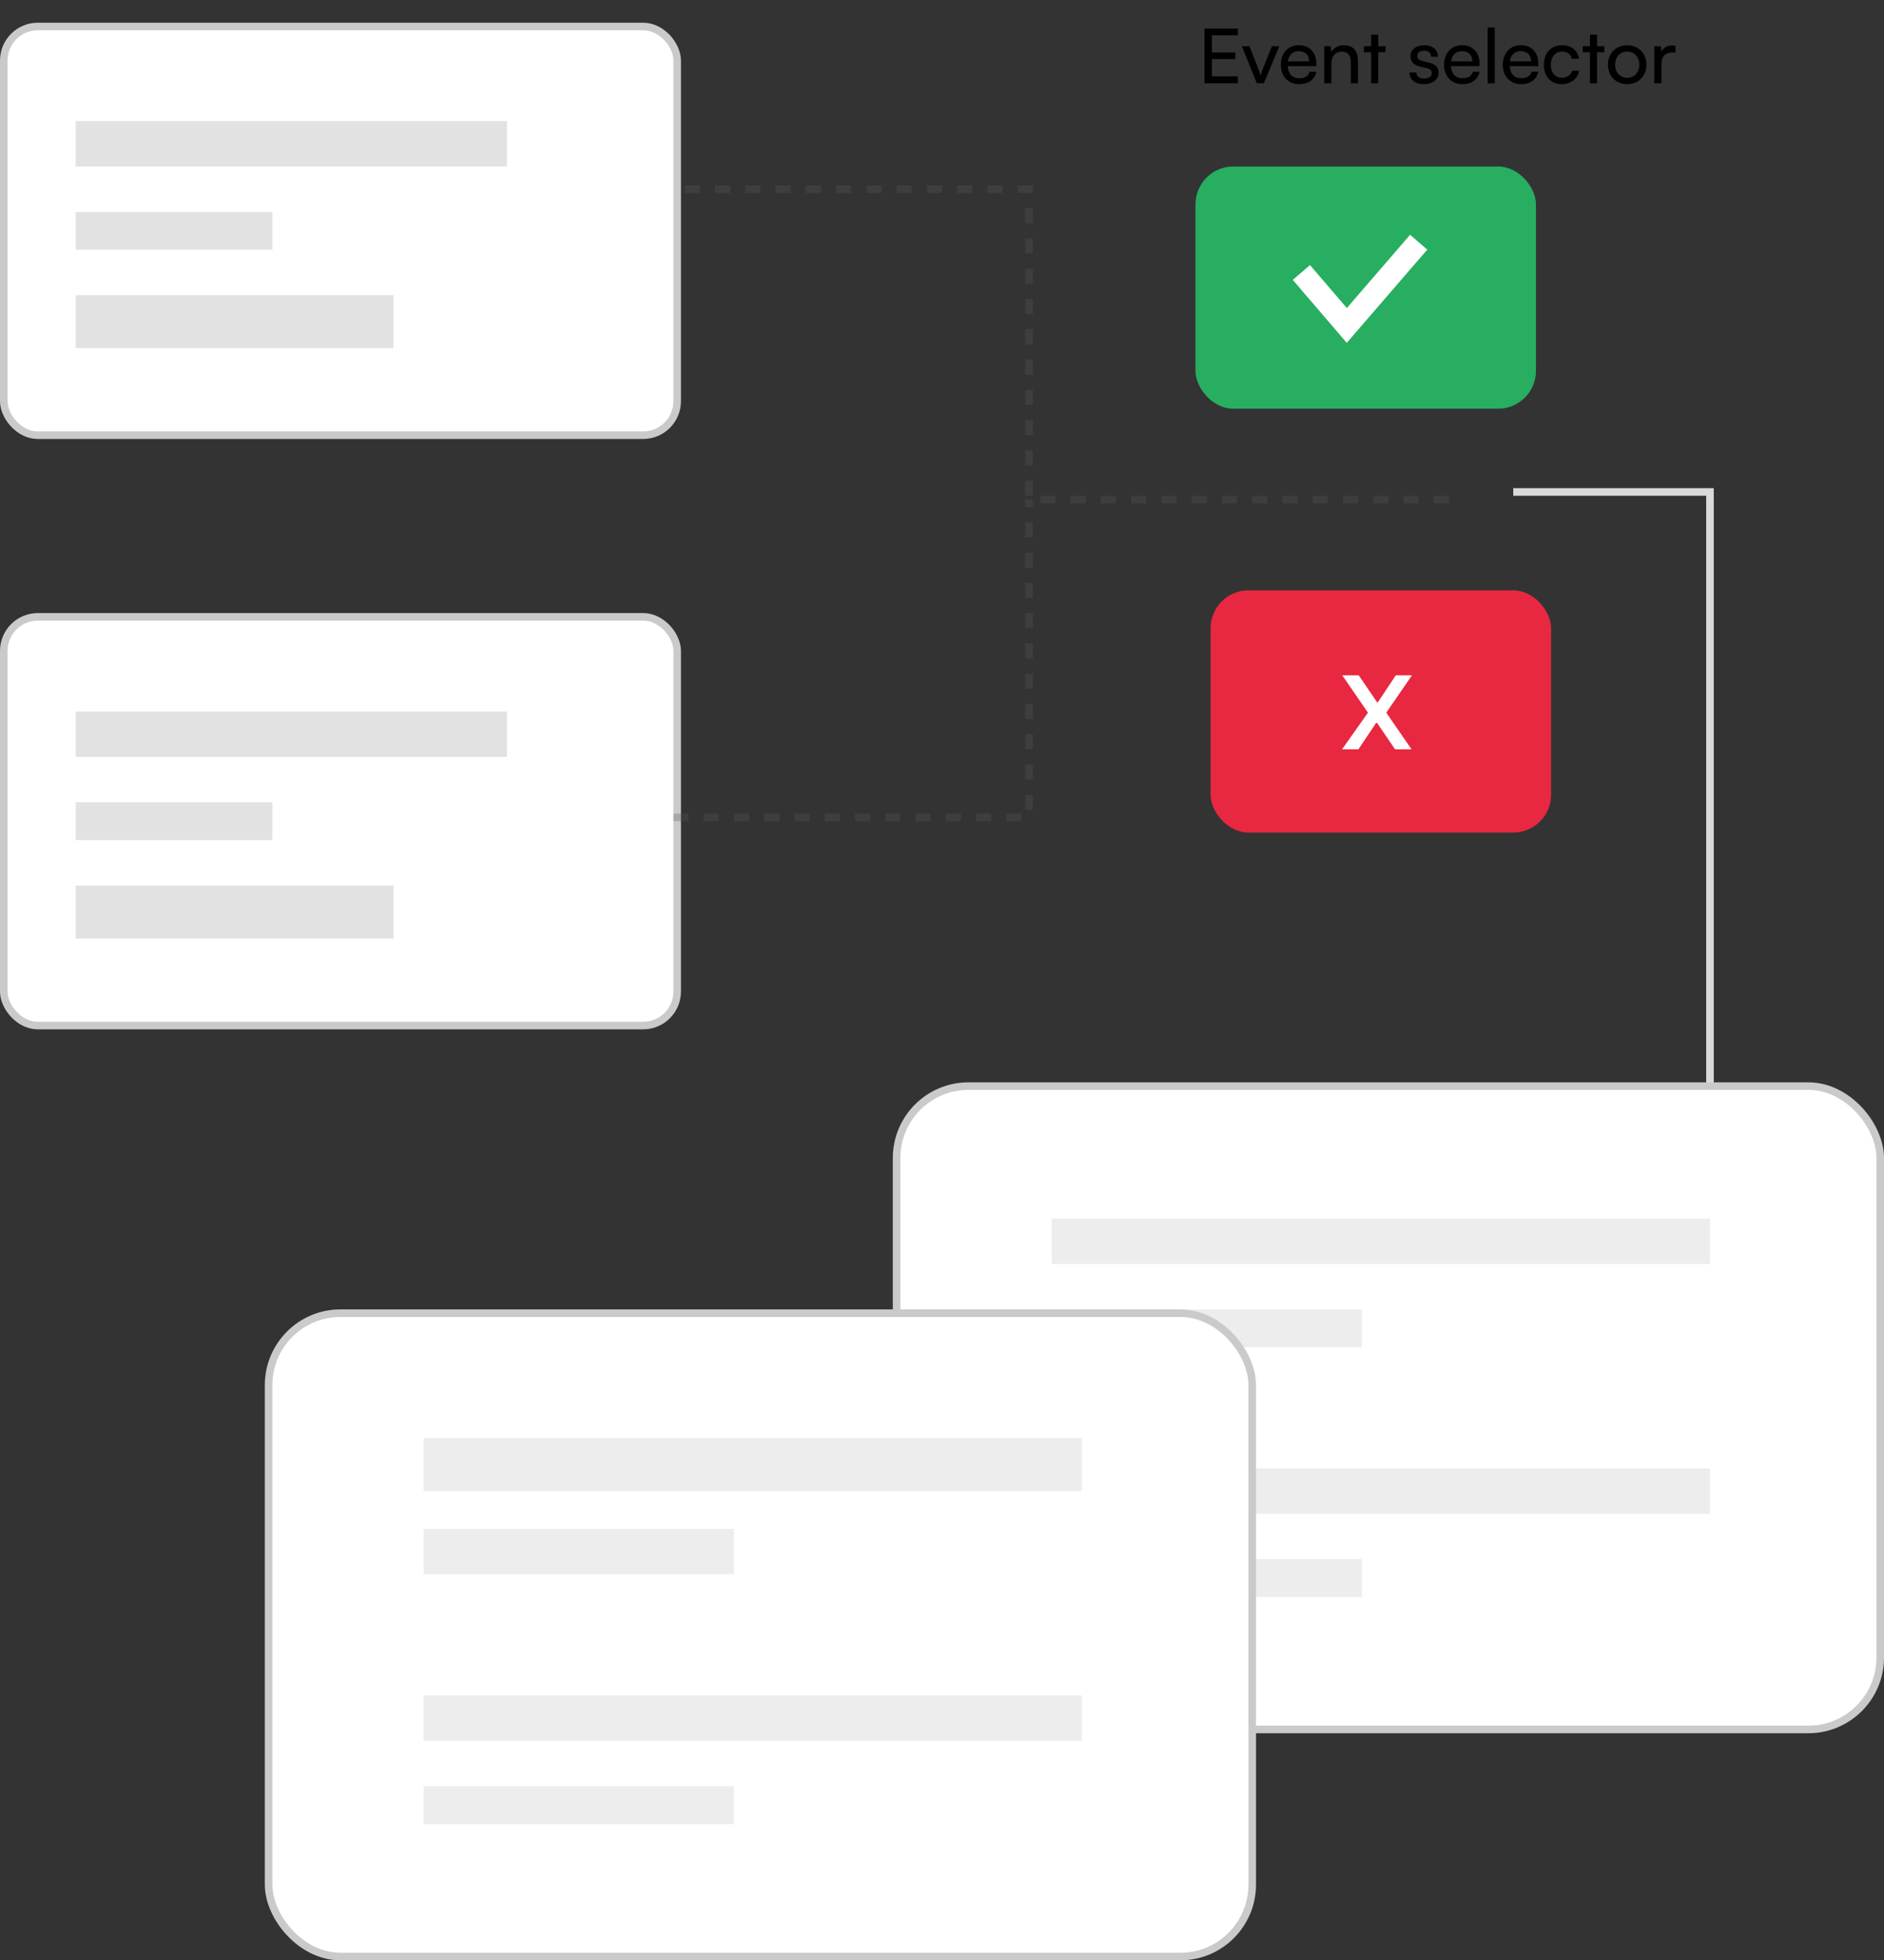 <svg width="249" height="259" viewBox="0 0 249 259" fill="none" xmlns="http://www.w3.org/2000/svg">
<rect x="0" y="0" width="249" height="259" fill="#333333" stroke="none"/>
<path d="M200 65H226V163" stroke="#DADADA"/>
<rect x="118.5" y="143.5" width="130" height="85" rx="9.5" fill="white" stroke="#CACACA"/>
<path d="M139 161H226V167H139V161Z" fill="#EDEDED"/>
<path d="M139 194H226V200H139V194Z" fill="#EDEDED"/>
<path d="M139 173H180V178H139V173Z" fill="#EDEDED"/>
<path d="M139 206H180V211H139V206Z" fill="#EDEDED"/>
<rect x="0.5" y="3.5" width="89" height="54" rx="4.5" fill="white" stroke="#CACACA"/>
<rect x="0.5" y="81.5" width="89" height="54" rx="4.5" fill="white" stroke="#CACACA"/>
<path d="M10 16H67V22H10V16Z" fill="#E2E2E2"/>
<path d="M10 94H67V100H10V94Z" fill="#E2E2E2"/>
<path d="M10 39H52V46H10V39Z" fill="#E2E2E2"/>
<path d="M10 117H52V124H10V117Z" fill="#E2E2E2"/>
<path d="M10 28H36V33H10V28Z" fill="#E2E2E2"/>
<path d="M10 106H36V111H10V106Z" fill="#E2E2E2"/>
<path opacity="0.3" d="M90.5 25H136V66H193.5" stroke="#595959" stroke-dasharray="2 2"/>
<path opacity="0.3" d="M89 108H136V66" stroke="#595959" stroke-dasharray="2 2"/>
<rect x="158" y="22" width="45" height="32" rx="5" fill="#27AE60"/>
<rect x="160" y="78" width="45" height="32" rx="5" fill="#E82840"/>
<path d="M172 36L178 43L187.5 32" stroke="white" stroke-width="3"/>
<path d="M179.536 99L181.936 95.42L184.376 99H186.556L183.216 94.16L186.616 89.22H184.476L182.056 92.86L179.576 89.22H177.396L180.796 94.16L177.376 99H179.536Z" fill="white"/>
<path d="M163.604 11V10.09H160.174V7.8H163.264V6.93H160.174V4.67H163.604V3.77H159.194V11H163.604ZM166.108 11H167.038L169.078 6.11H168.098L167.008 8.84C166.838 9.27 166.678 9.69 166.598 10.01C166.518 9.71 166.378 9.3 166.208 8.84L165.138 6.11H164.138L166.108 11ZM171.711 11.12C172.921 11.12 173.741 10.53 173.981 9.48H173.101C172.941 10.04 172.461 10.34 171.731 10.34C170.801 10.34 170.261 9.77 170.191 8.74L173.971 8.73V8.38C173.971 6.93 173.061 5.97 171.671 5.97C170.251 5.97 169.281 7.03 169.281 8.56C169.281 10.08 170.271 11.12 171.711 11.12ZM171.671 6.76C172.501 6.76 173.031 7.3 173.031 8.11H170.211C170.331 7.25 170.851 6.76 171.671 6.76ZM175.961 11V8.41C175.961 7.46 176.471 6.83 177.351 6.83C178.071 6.83 178.531 7.23 178.531 8.22V11H179.471V8.01C179.471 6.76 178.881 5.97 177.591 5.97C176.901 5.97 176.281 6.3 175.971 6.86L175.871 6.11H175.021V11H175.961ZM182.153 11V6.9H183.113V6.11H182.153V4.58H181.213V6.11H180.253V6.9H181.213V11H182.153ZM186.291 9.58C186.291 10.51 187.021 11.12 188.171 11.12C189.331 11.12 190.131 10.53 190.131 9.6C190.131 8.87 189.721 8.49 188.891 8.29L188.031 8.08C187.551 7.96 187.311 7.74 187.311 7.41C187.311 6.96 187.641 6.7 188.231 6.7C188.801 6.7 189.131 7.01 189.151 7.5H190.051C190.031 6.57 189.331 5.97 188.261 5.97C187.181 5.97 186.421 6.54 186.421 7.44C186.421 8.16 186.831 8.59 187.701 8.8L188.561 9C189.071 9.13 189.231 9.33 189.231 9.66C189.231 10.11 188.851 10.38 188.191 10.38C187.571 10.38 187.191 10.08 187.191 9.58H186.291ZM193.283 11.12C194.493 11.12 195.313 10.53 195.553 9.48H194.673C194.513 10.04 194.033 10.34 193.303 10.34C192.373 10.34 191.833 9.77 191.763 8.74L195.543 8.73V8.38C195.543 6.93 194.633 5.97 193.243 5.97C191.823 5.97 190.853 7.03 190.853 8.56C190.853 10.08 191.843 11.12 193.283 11.12ZM193.243 6.76C194.073 6.76 194.603 7.3 194.603 8.11H191.783C191.903 7.25 192.423 6.76 193.243 6.76ZM197.553 11V3.64H196.613V11H197.553ZM201.047 11.12C202.257 11.12 203.077 10.53 203.317 9.48H202.437C202.277 10.04 201.797 10.34 201.067 10.34C200.137 10.34 199.597 9.77 199.527 8.74L203.307 8.73V8.38C203.307 6.93 202.397 5.97 201.007 5.97C199.587 5.97 198.617 7.03 198.617 8.56C198.617 10.08 199.607 11.12 201.047 11.12ZM201.007 6.76C201.837 6.76 202.367 7.3 202.367 8.11H199.547C199.667 7.25 200.187 6.76 201.007 6.76ZM204.037 8.56C204.037 10.1 204.987 11.12 206.427 11.12C207.607 11.12 208.517 10.41 208.707 9.35H207.767C207.597 9.93 207.097 10.28 206.427 10.28C205.537 10.28 204.967 9.6 204.967 8.55C204.967 7.49 205.577 6.81 206.467 6.81C207.097 6.81 207.597 7.14 207.757 7.76H208.697C208.527 6.67 207.667 5.97 206.437 5.97C205.007 5.97 204.037 7.03 204.037 8.56ZM211.079 11V6.9H212.039V6.11H211.079V4.58H210.139V6.11H209.179V6.9H210.139V11H211.079ZM212.513 8.55C212.513 10.06 213.593 11.12 215.063 11.12C216.523 11.12 217.603 10.06 217.603 8.55C217.603 7.04 216.523 5.98 215.063 5.98C213.593 5.98 212.513 7.04 212.513 8.55ZM213.463 8.55C213.463 7.53 214.113 6.82 215.063 6.82C216.003 6.82 216.663 7.53 216.663 8.55C216.663 9.57 216.003 10.28 215.063 10.28C214.113 10.28 213.463 9.57 213.463 8.55ZM221.444 6.07C221.254 6.03 221.114 6.01 220.944 6.01C220.274 6.01 219.784 6.35 219.584 6.86L219.524 6.12H218.644V11H219.584V8.41C219.584 7.47 220.134 6.93 221.024 6.93H221.444V6.07Z" fill="black"/>
<rect x="35.5" y="173.5" width="130" height="85" rx="9.5" fill="white" stroke="#CACACA"/>
<path d="M56 190H143V197H56V190Z" fill="#EDEDED"/>
<path d="M56 224H143V230H56V224Z" fill="#EDEDED"/>
<path d="M56 202H97V208H56V202Z" fill="#EDEDED"/>
<path d="M56 236H97V241H56V236Z" fill="#EDEDED"/>
</svg>
